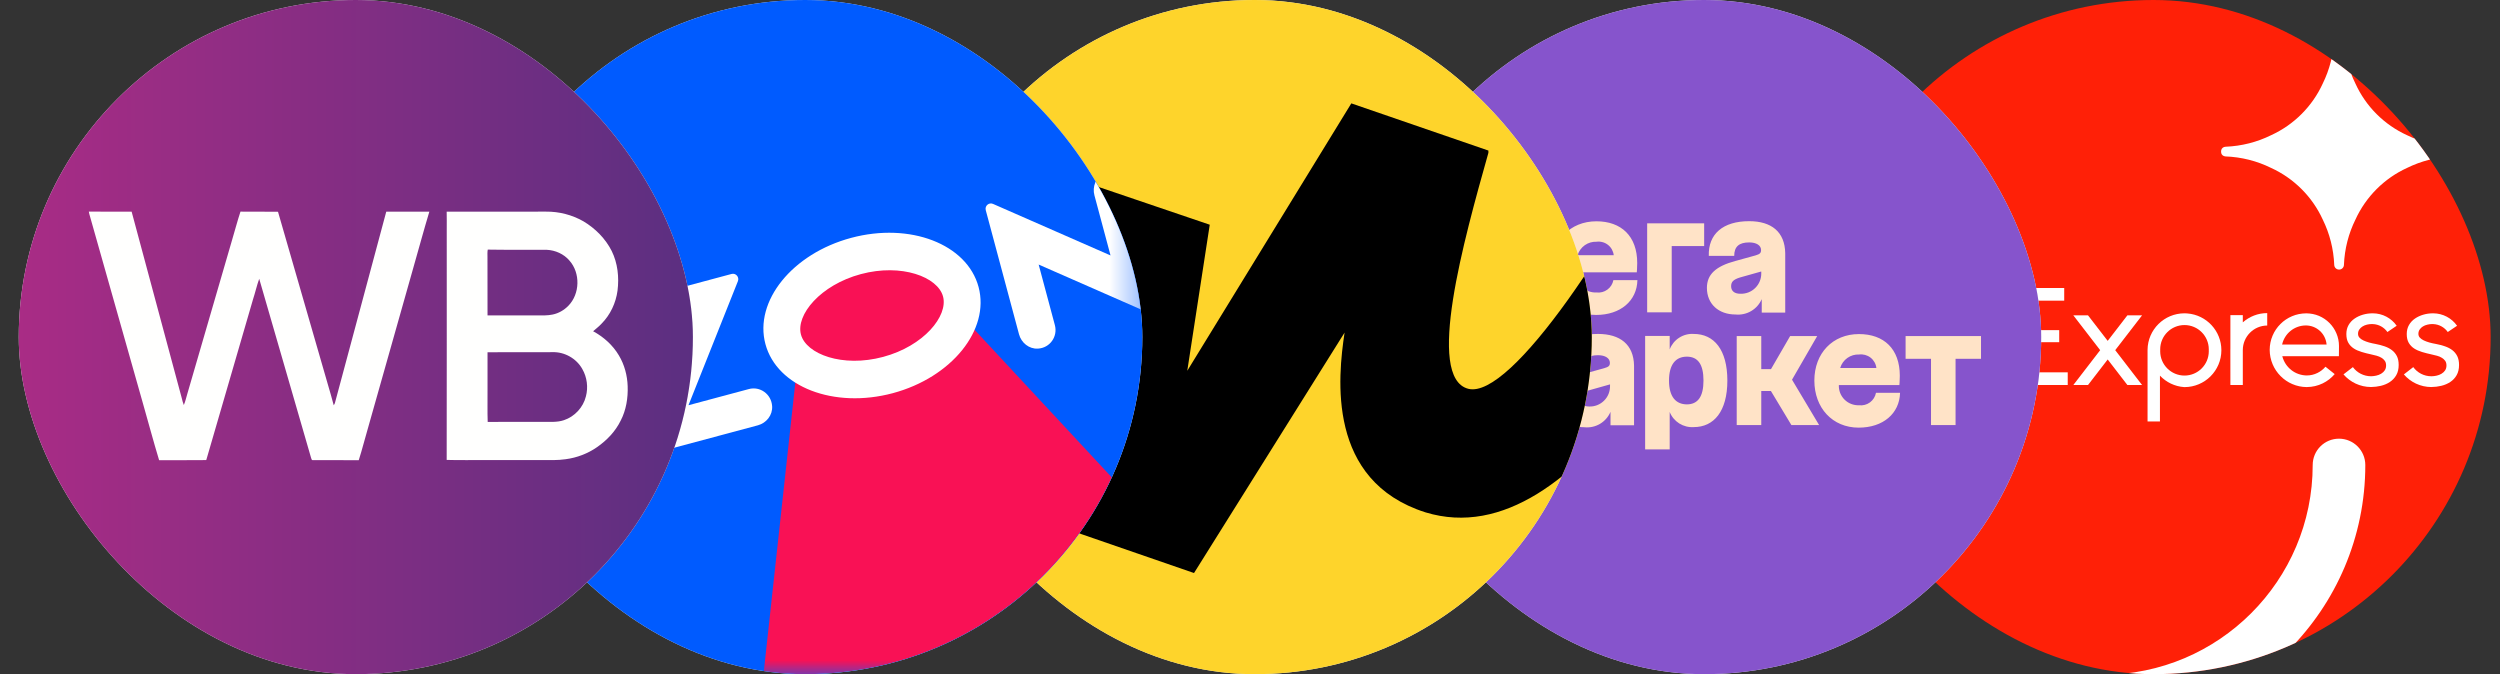 <svg width="89" height="24" viewBox="0 0 89 24" fill="none" xmlns="http://www.w3.org/2000/svg">
<rect x="0" y="0" width="89" height="24" fill="#333333" stroke="none"/>
<g clip-path="url(#clip0_3277_5276)">
<rect x="64.667" width="24" height="24" rx="12" fill="#FF2007"/>
<path d="M82.557 11.246C82.414 11.186 82.262 11.157 82.106 11.155H82.099C81.925 11.157 81.756 11.189 81.597 11.257C81.442 11.322 81.304 11.415 81.184 11.534C81.065 11.653 80.971 11.791 80.905 11.946C80.837 12.105 80.802 12.275 80.801 12.45V12.451V12.452L80.801 12.452L80.801 12.454V12.454L80.801 12.457C80.802 12.635 80.838 12.807 80.906 12.969C80.973 13.126 81.067 13.267 81.188 13.388C81.308 13.509 81.448 13.605 81.605 13.672C81.766 13.742 81.938 13.778 82.116 13.78H82.121H82.123L82.126 13.779L82.128 13.779H82.128L82.131 13.779C82.326 13.777 82.513 13.733 82.687 13.649C82.852 13.569 82.995 13.458 83.115 13.318L82.787 13.055C82.707 13.149 82.61 13.224 82.5 13.278C82.382 13.336 82.255 13.366 82.123 13.366H82.123C82.021 13.366 81.921 13.348 81.826 13.314C81.734 13.282 81.648 13.235 81.571 13.174C81.495 13.114 81.429 13.043 81.375 12.963C81.321 12.881 81.28 12.791 81.254 12.697L81.25 12.681H83.265L83.268 12.32C83.268 12.163 83.237 12.01 83.176 11.867C83.118 11.728 83.034 11.603 82.927 11.496C82.82 11.389 82.695 11.305 82.557 11.246ZM81.243 12.266L81.247 12.25C81.269 12.155 81.308 12.066 81.36 11.985C81.411 11.905 81.475 11.834 81.55 11.775C81.624 11.715 81.708 11.669 81.799 11.636C81.892 11.603 81.99 11.586 82.089 11.586C82.274 11.587 82.451 11.655 82.586 11.778C82.722 11.901 82.806 12.07 82.825 12.251L82.827 12.266H81.243Z" fill="white"/>
<path d="M77.767 11.154C77.046 11.154 76.459 11.735 76.453 12.454V15.005H76.894V13.373C77.115 13.606 77.419 13.758 77.758 13.781C77.761 13.781 77.764 13.781 77.767 13.781C78.492 13.781 79.081 13.194 79.081 12.468C79.081 11.778 78.548 11.212 77.871 11.159C77.867 11.159 77.846 11.157 77.844 11.157C77.819 11.155 77.793 11.154 77.767 11.154ZM78.633 12.505C78.633 12.982 78.245 13.37 77.768 13.37C77.29 13.37 76.903 12.982 76.903 12.505C76.903 12.493 76.904 12.482 76.904 12.471C76.904 12.46 76.903 12.448 76.903 12.437C76.903 11.96 77.29 11.572 77.768 11.572C78.245 11.572 78.633 11.96 78.633 12.437C78.633 12.448 78.632 12.46 78.632 12.471C78.632 12.482 78.633 12.493 78.633 12.505Z" fill="white"/>
<path d="M71.89 13.255V12.182H73.308V11.753H71.89V10.703H73.486V10.252H71.439V13.706H73.611V13.255H71.89Z" fill="white"/>
<path d="M76.258 11.226H75.735L75.034 12.135L74.333 11.226H73.81L74.766 12.466L73.81 13.707H74.333L75.034 12.797L75.735 13.707H76.258L75.302 12.466L76.258 11.226Z" fill="white"/>
<path d="M85.152 12.465C85.078 12.408 84.99 12.363 84.891 12.329C84.791 12.295 84.686 12.267 84.576 12.246C84.494 12.232 84.415 12.214 84.338 12.193C84.261 12.171 84.194 12.146 84.135 12.118C84.076 12.09 84.03 12.057 83.996 12.019C83.963 11.982 83.946 11.937 83.946 11.883C83.946 11.826 83.961 11.775 83.991 11.731C84.021 11.687 84.06 11.65 84.106 11.622C84.152 11.593 84.204 11.572 84.263 11.557C84.322 11.543 84.38 11.536 84.437 11.536C84.448 11.536 84.459 11.536 84.469 11.537C84.685 11.544 84.875 11.654 84.992 11.82L85.322 11.597C85.133 11.328 84.822 11.154 84.469 11.154C84.346 11.154 84.233 11.17 84.122 11.202C84.012 11.234 83.912 11.28 83.824 11.341C83.735 11.401 83.664 11.477 83.61 11.57C83.557 11.663 83.53 11.769 83.53 11.89C83.53 12.018 83.554 12.123 83.602 12.205C83.65 12.287 83.714 12.353 83.794 12.405C83.874 12.457 83.968 12.498 84.075 12.53C84.181 12.563 84.293 12.591 84.411 12.616C84.478 12.63 84.544 12.646 84.608 12.664C84.672 12.682 84.729 12.706 84.779 12.736C84.829 12.766 84.869 12.803 84.899 12.845C84.93 12.888 84.945 12.943 84.945 13.011C84.945 13.078 84.929 13.136 84.897 13.184C84.865 13.232 84.822 13.272 84.769 13.304C84.716 13.336 84.656 13.359 84.591 13.373C84.53 13.386 84.471 13.393 84.412 13.395C84.142 13.394 83.907 13.266 83.763 13.069L83.428 13.328C83.665 13.603 84.017 13.777 84.409 13.778C84.53 13.776 84.645 13.762 84.76 13.735C84.879 13.706 84.986 13.661 85.08 13.598C85.174 13.536 85.25 13.455 85.307 13.356C85.364 13.256 85.393 13.135 85.393 12.993C85.393 12.868 85.372 12.763 85.329 12.678C85.286 12.593 85.227 12.522 85.152 12.465Z" fill="white"/>
<path d="M87.478 12.678C87.435 12.593 87.376 12.522 87.302 12.465C87.227 12.408 87.14 12.363 87.04 12.329C86.941 12.295 86.836 12.267 86.725 12.246C86.643 12.232 86.564 12.214 86.487 12.193C86.411 12.171 86.343 12.146 86.285 12.118C86.226 12.089 86.18 12.057 86.146 12.019C86.112 11.982 86.095 11.937 86.095 11.883C86.095 11.826 86.11 11.775 86.14 11.731C86.171 11.687 86.209 11.65 86.255 11.622C86.302 11.593 86.354 11.572 86.413 11.558C86.471 11.544 86.529 11.536 86.586 11.536C86.597 11.536 86.608 11.537 86.618 11.537C86.834 11.545 87.025 11.655 87.141 11.82L87.141 11.819L87.471 11.598L87.47 11.597L87.471 11.596C87.282 11.329 86.971 11.154 86.618 11.154H86.613C86.496 11.154 86.382 11.17 86.272 11.202C86.162 11.234 86.062 11.28 85.973 11.341C85.884 11.402 85.813 11.478 85.76 11.57C85.707 11.663 85.68 11.77 85.68 11.891C85.68 12.019 85.704 12.124 85.752 12.206C85.8 12.287 85.864 12.354 85.944 12.406C86.024 12.457 86.117 12.499 86.224 12.531C86.331 12.563 86.443 12.592 86.56 12.617C86.628 12.631 86.694 12.647 86.758 12.665C86.822 12.682 86.879 12.706 86.928 12.737C86.978 12.767 87.018 12.803 87.049 12.846C87.079 12.889 87.094 12.944 87.094 13.011C87.094 13.079 87.078 13.137 87.046 13.185C87.014 13.233 86.971 13.273 86.918 13.305C86.865 13.337 86.805 13.36 86.74 13.374C86.679 13.387 86.62 13.395 86.561 13.395V13.395H86.556L86.556 13.395C86.292 13.395 86.056 13.267 85.912 13.069L85.578 13.329C85.814 13.604 86.166 13.778 86.558 13.779V13.778C86.679 13.777 86.795 13.762 86.909 13.735C87.028 13.707 87.135 13.661 87.229 13.599C87.324 13.537 87.4 13.456 87.456 13.357C87.513 13.257 87.542 13.136 87.542 12.994C87.542 12.869 87.521 12.764 87.478 12.678Z" fill="white"/>
<path d="M79.844 11.219H79.402V12.403C79.402 12.422 79.401 12.441 79.401 12.46L79.402 13.706H79.844V12.462C79.845 11.98 80.234 11.59 80.713 11.589V11.146C80.382 11.146 80.077 11.271 79.844 11.476V11.219Z" fill="white"/>
<path d="M69.743 10.252H69.301V13.706H69.743V10.252Z" fill="white"/>
<path d="M67.718 10.25H67.263L65.937 13.706H66.37L66.689 12.877H68.293L68.612 13.706H69.045L67.718 10.25ZM66.862 12.422L67.491 10.784L68.119 12.422H66.862Z" fill="white"/>
<path d="M70.808 11.24H70.366V13.707H70.808V11.24Z" fill="white"/>
<path d="M70.587 9.776C70.577 9.776 70.568 9.784 70.568 9.795C70.568 10.151 70.28 10.441 69.926 10.441C69.915 10.441 69.907 10.45 69.907 10.46C69.907 10.471 69.915 10.479 69.926 10.479C70.28 10.479 70.568 10.769 70.568 11.125C70.568 11.136 70.577 11.144 70.587 11.144C70.598 11.144 70.606 11.136 70.606 11.125C70.608 10.77 70.895 10.482 71.248 10.482C71.259 10.482 71.267 10.473 71.267 10.462C71.267 10.451 71.259 10.443 71.248 10.443C70.894 10.443 70.606 10.153 70.606 9.797V9.795C70.606 9.79 70.604 9.785 70.601 9.781C70.597 9.778 70.592 9.776 70.587 9.776Z" fill="white"/>
<path d="M87.332 5.567C87.388 5.565 87.44 5.533 87.458 5.48L87.458 5.48C87.477 5.421 87.475 5.364 87.458 5.315C87.439 5.261 87.388 5.226 87.331 5.224C86.745 5.204 86.19 5.059 85.693 4.814C84.879 4.444 84.222 3.787 83.852 2.973C83.61 2.482 83.466 1.936 83.443 1.358C83.44 1.267 83.364 1.195 83.273 1.195H83.271H83.269C83.178 1.195 83.102 1.267 83.099 1.358C83.076 1.936 82.931 2.483 82.69 2.974C82.319 3.787 81.662 4.444 80.849 4.814C80.357 5.057 79.808 5.201 79.227 5.224C79.154 5.227 79.089 5.276 79.075 5.348C79.069 5.379 79.069 5.413 79.076 5.448L79.076 5.45C79.091 5.519 79.156 5.565 79.227 5.568L79.211 5.568C79.798 5.588 80.352 5.732 80.849 5.977C81.663 6.348 82.32 7.005 82.691 7.819C82.932 8.309 83.076 8.856 83.099 9.434C83.103 9.525 83.178 9.597 83.269 9.597H83.271H83.273C83.365 9.597 83.44 9.525 83.444 9.434C83.467 8.855 83.611 8.308 83.853 7.818C84.224 7.005 84.88 6.348 85.693 5.977C86.186 5.735 86.735 5.59 87.315 5.568L87.332 5.567Z" fill="white"/>
<path d="M74.867 25.892C74.35 25.892 73.93 25.473 73.93 24.956C73.93 24.438 74.35 24.019 74.867 24.019C78.983 24.019 82.332 20.67 82.332 16.554C82.332 16.037 82.751 15.617 83.268 15.617C83.785 15.617 84.205 16.037 84.205 16.554C84.205 21.703 80.016 25.892 74.867 25.892Z" fill="white"/>
</g>
<g clip-path="url(#clip1_3277_5276)">
<rect x="48.667" width="24" height="24" rx="12" fill="#EDEFF2"/>
<rect width="24" height="24" transform="translate(48.667)" fill="#8654CC"/>
<path fill-rule="evenodd" clip-rule="evenodd" d="M60.833 9.109C60.809 8.331 61.338 7.874 62.27 7.874C63.058 7.874 63.542 8.25 63.554 9.014V11.129H62.718V10.649C62.64 10.828 62.508 10.976 62.34 11.075C62.172 11.173 61.977 11.215 61.784 11.196C61.178 11.196 60.766 10.817 60.766 10.249C60.766 9.771 61.077 9.481 61.777 9.291L62.495 9.093C62.653 9.047 62.694 9.006 62.694 8.901C62.694 8.738 62.531 8.63 62.272 8.63C61.911 8.63 61.738 8.779 61.738 9.109H60.833ZM61.628 10.192C61.628 10.35 61.736 10.458 61.959 10.458C62.056 10.461 62.154 10.444 62.245 10.409C62.336 10.373 62.419 10.319 62.488 10.25C62.558 10.181 62.613 10.099 62.649 10.008C62.686 9.918 62.703 9.82 62.701 9.723V9.665L61.944 9.878C61.705 9.953 61.628 10.034 61.628 10.192ZM56.553 10.367C56.642 10.401 56.737 10.417 56.833 10.412C56.971 10.429 57.11 10.393 57.222 10.311C57.334 10.23 57.411 10.108 57.437 9.972H58.292C58.275 10.709 57.691 11.212 56.821 11.212C55.885 11.212 55.243 10.511 55.243 9.536C55.243 8.561 55.894 7.878 56.831 7.878C57.717 7.878 58.285 8.405 58.285 9.363C58.285 9.531 58.27 9.694 58.27 9.694H56.114C56.11 9.789 56.126 9.885 56.16 9.974C56.195 10.063 56.248 10.144 56.315 10.212C56.383 10.279 56.464 10.332 56.553 10.367ZM56.836 8.606L56.833 8.606H56.843L56.836 8.606ZM57.049 8.62C56.979 8.601 56.907 8.596 56.836 8.606C56.687 8.6 56.541 8.643 56.42 8.728C56.296 8.815 56.206 8.941 56.162 9.085H57.449C57.441 9.013 57.418 8.943 57.383 8.88C57.347 8.816 57.3 8.76 57.242 8.716C57.185 8.671 57.119 8.638 57.049 8.62ZM59.513 11.119H58.639V7.95H60.668V8.76H59.513V11.119ZM53.719 7.95L53.118 9.893L52.534 7.95H51.568L51.065 11.119H51.868L52.172 9.148L52.764 11.119H53.451L54.064 9.112L54.356 11.119H55.171L54.67 7.95H53.719ZM67.839 11.964V12.774H68.744V15.133H69.618V12.774H70.524V11.964H67.839ZM63.729 11.964H64.692L63.796 13.517L64.761 15.133H63.774L63.044 13.919H62.701V15.133H61.827V11.964H62.701V13.14H63.048L63.729 11.964ZM56.888 11.888C55.956 11.888 55.425 12.345 55.451 13.124H56.356C56.356 12.793 56.529 12.645 56.89 12.645C57.149 12.645 57.312 12.755 57.312 12.918C57.312 13.021 57.271 13.061 57.111 13.107L56.392 13.306C55.695 13.497 55.384 13.785 55.384 14.264C55.384 14.829 55.796 15.21 56.402 15.21C56.595 15.231 56.791 15.189 56.959 15.09C57.126 14.991 57.258 14.841 57.334 14.661V15.14H58.172V13.018C58.16 12.264 57.676 11.888 56.888 11.888ZM56.572 14.472C56.354 14.472 56.244 14.364 56.244 14.204C56.244 14.043 56.323 13.964 56.562 13.897L57.317 13.684V13.737C57.319 13.835 57.301 13.932 57.265 14.023C57.228 14.114 57.173 14.197 57.103 14.265C57.033 14.334 56.95 14.388 56.859 14.424C56.767 14.459 56.67 14.476 56.572 14.472ZM59.778 12.023C59.932 11.924 60.114 11.876 60.296 11.888C61.022 11.888 61.494 12.451 61.494 13.548C61.494 14.645 61.015 15.205 60.296 15.205C60.115 15.217 59.935 15.171 59.781 15.075C59.628 14.978 59.509 14.835 59.441 14.666V15.998H58.567V11.96H59.441V12.439C59.506 12.268 59.624 12.122 59.778 12.023ZM59.417 13.548C59.417 14.121 59.656 14.394 60.054 14.396L60.052 14.396H60.057L60.054 14.396C60.443 14.394 60.644 14.121 60.644 13.548C60.644 12.973 60.447 12.697 60.052 12.697C59.657 12.697 59.417 12.973 59.417 13.548ZM53.719 11.964L53.118 13.905L52.534 11.964H51.568L51.065 15.133H51.868L52.172 13.162L52.764 15.133H53.451L54.064 13.126L54.356 15.133H55.171L54.67 11.964H53.719ZM65.902 14.38C65.991 14.415 66.086 14.431 66.181 14.427C66.32 14.444 66.459 14.407 66.571 14.325C66.683 14.242 66.76 14.12 66.785 13.984H67.642C67.623 14.721 67.039 15.224 66.169 15.224C65.233 15.224 64.591 14.52 64.591 13.548C64.591 12.575 65.243 11.893 66.179 11.893C67.068 11.893 67.633 12.42 67.633 13.378C67.633 13.545 67.618 13.708 67.618 13.708H65.463C65.459 13.804 65.475 13.899 65.509 13.988C65.544 14.077 65.597 14.158 65.664 14.225C65.732 14.293 65.813 14.346 65.902 14.38ZM66.184 12.62C66.183 12.62 66.182 12.621 66.181 12.621H66.191C66.189 12.621 66.186 12.62 66.184 12.62ZM66.397 12.635C66.328 12.616 66.255 12.611 66.184 12.62C66.036 12.614 65.889 12.656 65.768 12.742C65.644 12.829 65.554 12.955 65.511 13.1H66.799C66.791 13.027 66.768 12.958 66.732 12.894C66.696 12.831 66.648 12.775 66.591 12.731C66.533 12.686 66.467 12.654 66.397 12.635Z" fill="#FFE3C7"/>
</g>
<g clip-path="url(#clip2_3277_5276)">
<rect x="32.667" width="24" height="24" rx="12" fill="#EDEFF2"/>
<g clip-path="url(#clip3_3277_5276)">
<rect width="24" height="24" transform="translate(32.667)" fill="#FED42B"/>
<path d="M38.827 6.56L28.267 20.4L31.067 23.6L38.907 13.2L38.107 18.88L42.507 20.4L47.867 11.84C47.627 13.44 47.227 17.12 50.747 18.24C56.267 19.92 61.067 10 63.307 4.96L60.107 3.28C57.627 8.48 53.787 14.24 52.267 13.84C50.747 13.44 52.107 8.56 52.987 5.44V5.36L48.107 3.68L42.267 13.2L43.067 8L38.827 6.56Z" fill="black"/>
</g>
</g>
<g clip-path="url(#clip4_3277_5276)">
<rect x="16.667" width="24" height="24" rx="12" fill="#EDEFF2"/>
<g clip-path="url(#clip5_3277_5276)">
<rect width="24" height="24" transform="translate(16.667)" fill="#005BFF"/>
<mask id="mask0_3277_5276" style="mask-type:alpha" maskUnits="userSpaceOnUse" x="16" y="0" width="25" height="24">
<path fill-rule="evenodd" clip-rule="evenodd" d="M16.667 0H40.667V24H16.667V0Z" fill="white"/>
</mask>
<g mask="url(#mask0_3277_5276)">
<path fill-rule="evenodd" clip-rule="evenodd" d="M28.487 12.033L28.133 10.664L30.466 9.1L33.255 9.292L33.662 10.63L46.376 24.307L26.49 30.333L28.487 12.033Z" fill="#F91155"/>
<path fill-rule="evenodd" clip-rule="evenodd" d="M19.218 16.044C18.316 16.417 17.308 15.815 17.169 14.82C17.074 14.142 17.446 13.474 18.062 13.22C18.964 12.847 19.972 13.449 20.112 14.444C20.206 15.122 19.834 15.79 19.218 16.044ZM18.177 11.808C16.433 12.09 15.408 13.926 16.045 15.63C16.516 16.89 17.812 17.664 19.103 17.456C20.847 17.174 21.872 15.338 21.235 13.634C20.764 12.374 19.468 11.6 18.177 11.808Z" fill="white"/>
<path fill-rule="evenodd" clip-rule="evenodd" d="M22.076 10.816C21.684 10.921 21.472 11.366 21.664 11.757C21.805 12.044 22.14 12.176 22.444 12.095L24.209 11.622L22.449 16.04C22.391 16.185 22.522 16.336 22.671 16.296L26.981 15.141C27.285 15.059 27.509 14.778 27.488 14.459C27.459 14.024 27.053 13.745 26.661 13.85L24.51 14.426L26.269 10.011C26.328 9.865 26.195 9.712 26.044 9.753L22.076 10.816Z" fill="white"/>
<path fill-rule="evenodd" clip-rule="evenodd" d="M39.287 6.176C39.008 6.318 38.88 6.65 38.962 6.955L39.535 9.094L35.352 7.259C35.206 7.195 35.052 7.328 35.093 7.483L36.277 11.9C36.358 12.204 36.635 12.428 36.947 12.411C37.383 12.388 37.661 11.976 37.554 11.576L36.976 9.418L41.159 11.254C41.305 11.318 41.459 11.184 41.417 11.029L40.23 6.597C40.123 6.196 39.675 5.979 39.287 6.176Z" fill="white"/>
<path fill-rule="evenodd" clip-rule="evenodd" d="M30.302 8.468C28.207 9.029 26.84 10.722 27.249 12.249C27.658 13.775 29.688 14.558 31.784 13.997C33.879 13.435 35.246 11.742 34.837 10.216C34.428 8.689 32.398 7.906 30.302 8.468ZM30.648 9.758C32.096 9.37 33.386 9.859 33.572 10.555C33.759 11.25 32.886 12.319 31.438 12.706C29.991 13.094 28.7 12.606 28.514 11.91C28.327 11.214 29.2 10.146 30.648 9.758Z" fill="white"/>
</g>
</g>
</g>
<g clip-path="url(#clip6_3277_5276)">
<rect x="0.667" width="24" height="24" rx="12" fill="#EDEFF2"/>
<rect width="24" height="24" transform="translate(0.667)" fill="url(#paint0_linear_3277_5276)"/>
<path fill-rule="evenodd" clip-rule="evenodd" d="M3.163 7.533C3.671 7.538 4.178 7.533 4.686 7.535C5.283 9.747 5.872 11.96 6.47 14.171C6.491 14.255 6.511 14.34 6.544 14.42C6.6 14.291 6.628 14.155 6.668 14.022C7.2 12.204 7.728 10.383 8.256 8.564C8.36 8.221 8.448 7.873 8.561 7.534C9.006 7.541 9.452 7.53 9.897 7.539C10.487 9.584 11.078 11.628 11.668 13.673C11.739 13.924 11.817 14.175 11.881 14.428C11.895 14.404 11.912 14.381 11.921 14.354C12.528 12.081 13.145 9.809 13.751 7.535C14.262 7.535 14.773 7.534 15.285 7.535C15.085 8.196 14.907 8.863 14.716 9.526C14.18 11.421 13.645 13.316 13.108 15.211C12.992 15.6 12.896 15.997 12.771 16.384C12.228 16.377 11.684 16.384 11.141 16.381C11.086 16.389 11.085 16.321 11.07 16.285C10.456 14.166 9.84 12.046 9.228 9.925C9.141 10.166 9.086 10.419 9.006 10.662C8.455 12.562 7.898 14.46 7.348 16.361L7.338 16.379C6.78 16.387 6.222 16.379 5.665 16.384C5.459 15.706 5.278 15.02 5.082 14.338C4.446 12.1 3.816 9.858 3.18 7.62C3.174 7.591 3.168 7.561 3.162 7.533H3.163ZM15.902 7.536C17.081 7.534 18.26 7.534 19.44 7.534C19.902 7.529 20.365 7.648 20.767 7.877C21.191 8.129 21.554 8.494 21.777 8.936C21.991 9.37 22.044 9.87 21.984 10.347C21.925 10.787 21.727 11.209 21.414 11.524C21.323 11.623 21.215 11.704 21.115 11.792C21.488 11.994 21.817 12.287 22.033 12.654C22.231 12.983 22.332 13.366 22.345 13.748C22.36 14.169 22.291 14.6 22.096 14.975C21.909 15.358 21.606 15.674 21.258 15.916C20.926 16.148 20.537 16.296 20.136 16.348C19.856 16.39 19.571 16.378 19.29 16.379C18.623 16.379 17.957 16.379 17.29 16.379C16.828 16.375 16.364 16.387 15.902 16.373C15.909 13.641 15.902 10.908 15.904 8.175C15.903 7.962 15.908 7.748 15.902 7.535V7.536ZM17.364 8.886C17.348 8.974 17.353 9.063 17.354 9.151C17.356 9.843 17.352 10.536 17.356 11.229C17.95 11.229 18.545 11.227 19.14 11.228C19.319 11.228 19.5 11.236 19.676 11.197C19.886 11.154 20.079 11.042 20.229 10.89C20.649 10.467 20.668 9.717 20.269 9.273C20.07 9.04 19.769 8.908 19.465 8.893C18.765 8.887 18.065 8.899 17.364 8.886ZM17.356 12.539C17.354 12.992 17.356 13.446 17.356 13.9C17.36 14.273 17.348 14.647 17.362 15.021C18.013 15.013 18.665 15.021 19.317 15.018C19.57 15.014 19.832 15.042 20.076 14.958C20.457 14.832 20.763 14.502 20.858 14.112C20.945 13.788 20.899 13.43 20.731 13.139C20.524 12.763 20.096 12.521 19.666 12.537C18.896 12.539 18.126 12.536 17.356 12.54L17.356 12.539Z" fill="#FFFFFE"/>
</g>
<defs>
<linearGradient id="paint0_linear_3277_5276" x1="0" y1="12" x2="24" y2="12" gradientUnits="userSpaceOnUse">
<stop stop-color="#A92C85"/>
<stop offset="1" stop-color="#5B2F81"/>
</linearGradient>
<clipPath id="clip0_3277_5276">
<rect x="64.667" width="24" height="24" rx="12" fill="white"/>
</clipPath>
<clipPath id="clip1_3277_5276">
<rect x="48.667" width="24" height="24" rx="12" fill="white"/>
</clipPath>
<clipPath id="clip2_3277_5276">
<rect x="32.667" width="24" height="24" rx="12" fill="white"/>
</clipPath>
<clipPath id="clip3_3277_5276">
<rect width="24" height="24" fill="white" transform="translate(32.667)"/>
</clipPath>
<clipPath id="clip4_3277_5276">
<rect x="16.667" width="24" height="24" rx="12" fill="white"/>
</clipPath>
<clipPath id="clip5_3277_5276">
<rect width="24" height="24" fill="white" transform="translate(16.667)"/>
</clipPath>
<clipPath id="clip6_3277_5276">
<rect x="0.667" width="24" height="24" rx="12" fill="white"/>
</clipPath>
</defs>
</svg>

